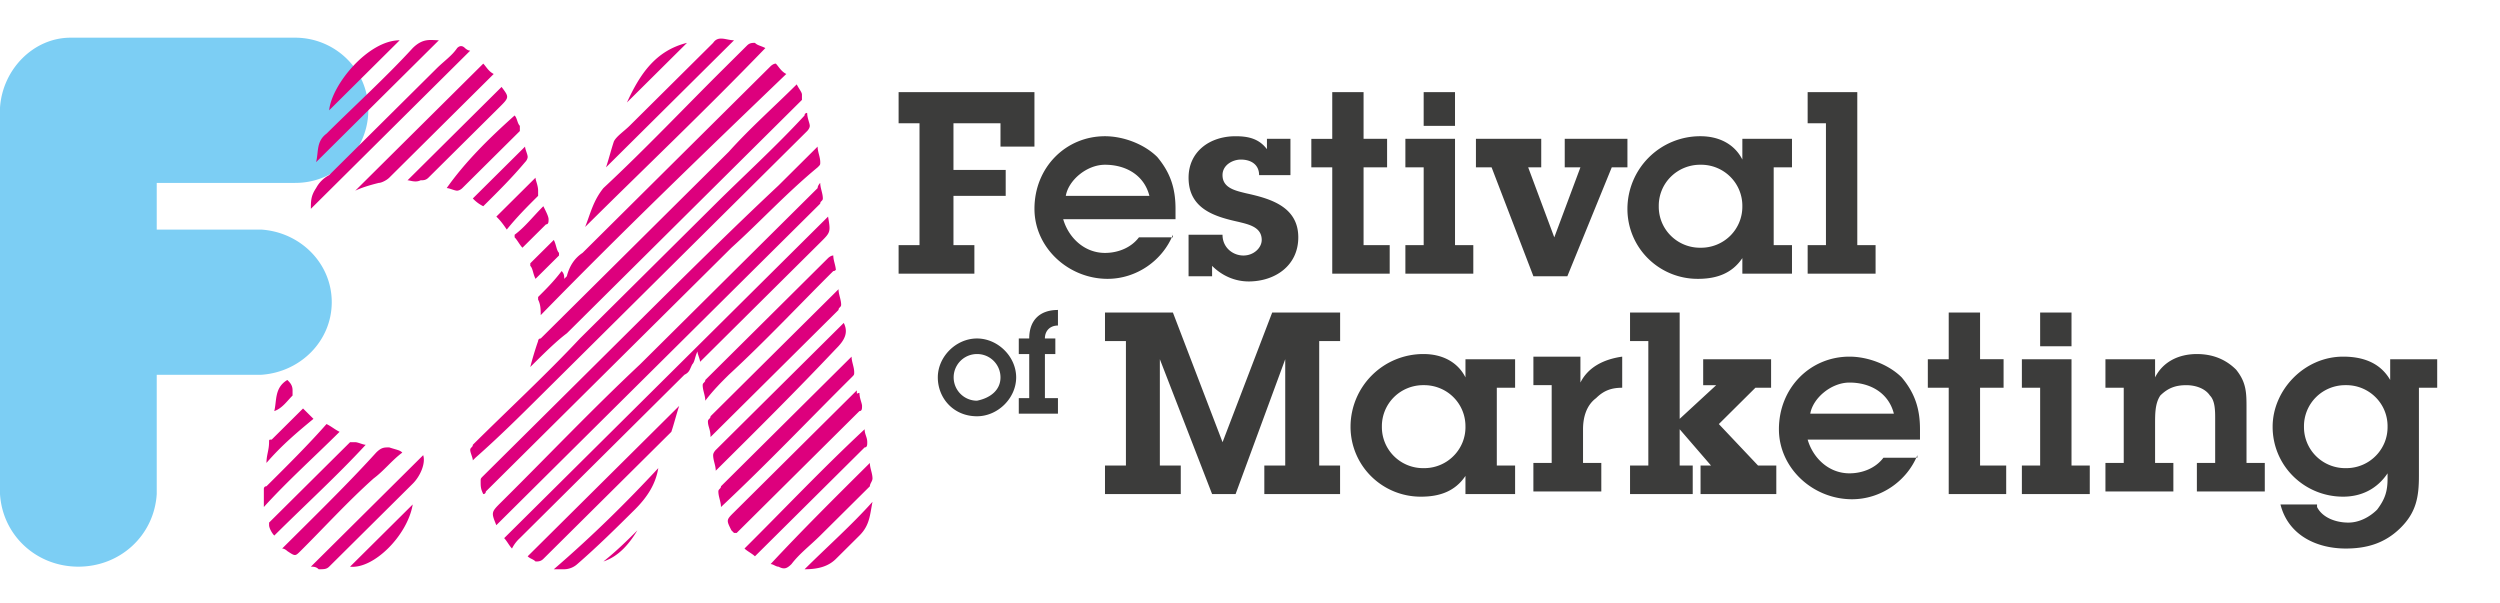 <svg xmlns="http://www.w3.org/2000/svg" width="199" height="48" fill="none"><path fill="#7CCEF4" d="M23.496 14.558a5.789 5.789 0 0 0 5.821-5.778C29.32 5.477 26.614 3 23.497 3H5.615C2.703 3 .208 5.477 0 8.573v30.755c.208 3.303 2.91 5.778 6.238 5.778 3.326 0 6.03-2.475 6.238-5.778v-9.495h8.317c3.119-.206 5.614-2.684 5.614-5.78 0-3.095-2.495-5.573-5.614-5.778h-8.317V14.56h11.02v-.002Z"/><path fill="#DD007D" d="M64.251 8.986c0 .412.208.825.208 1.031 0 .207-.208.414-.208.414l-7.277 7.224-13.932 13.828c-1.662 1.653-3.326 3.303-5.198 4.955l-.207.206c0-.206-.208-.618-.208-.825 0-.207.208-.207.208-.414 2.91-2.889 5.82-5.572 8.525-8.462l10.81-10.734c2.288-2.27 4.783-4.54 7.07-7.017 0-.206.208-.206.208-.206h.001ZM38.468 39.327c-.208-.412-.208-.618-.208-1.031 0-.206 0-.206.208-.414l12.268-12.178c3.743-3.715 7.486-7.43 11.23-10.938l3.116-3.097c0 .412.21.826.21 1.239 0 .206 0 .206-.208.412-2.495 2.063-4.575 4.335-6.862 6.399l-7.278 7.224-9.149 9.082-3.12 3.096s0 .206-.207.206ZM65.29 14.558c0 .414.208.826.208 1.239 0 .206-.208.206-.208.412l-6.447 6.4-14.138 14.035-4.99 4.954-.208.206c-.417-1.031-.417-1.031.416-1.857 3.743-3.715 7.277-7.43 11.02-10.94l14.14-14.035c0-.206.207-.414.207-.414Zm.624 2.683s0 .207 0 0c.209 1.239.209 1.239-.624 2.065l-9.148 9.082-.416.412c0-.206-.207-.618-.207-.825-.208.413-.208.825-.418 1.032-.207.414-.207.62-.623.826l-13.1 13.004a2.851 2.851 0 0 0-.623.825c-.208-.206-.417-.619-.624-.825L65.916 17.24h-.001ZM42.21 29.213c.179-.696.387-1.384.623-2.063 0 0 0-.207.208-.207l8.317-8.256 6.654-6.606c1.665-1.857 3.535-3.508 5.407-5.366.208.413.416.62.416.825v.413l-9.15 9.083-9.563 9.494c-.833.619-1.873 1.652-2.912 2.684v-.001Zm.831-4.127c0-.414 0-.826-.208-1.239v-.206c.624-.619 1.248-1.24 1.872-2.064.208.206.208.412.208.619l.207-.207c.208-.825.625-1.445 1.249-1.858l14.97-14.86s.208-.207.416-.207c.208.206.416.619.833.825-6.447 6.192-13.101 12.59-19.547 19.197Zm3.535-7.019c.416-1.031.624-2.062 1.456-3.095 3.326-3.097 6.446-6.4 9.564-9.494.624-.622 1.249-1.24 1.872-1.86.208-.206.416-.206.623-.206.208.207.416.207.833.413-4.782 4.955-9.564 9.494-14.348 14.242ZM37.43 4.031 24.745 16.622c0-.619 0-1.031.416-1.65A2.48 2.48 0 0 1 26.2 13.94l8.525-8.462c.624-.622 1.248-1.033 1.665-1.653.206-.206.414-.206.622 0 0 0 .209.206.417.206ZM54.063 32.31c-.207.619-.415 1.445-.623 2.063l-.625.62-9.564 9.494c-.207.207-.415.207-.623.207-.21-.207-.417-.207-.625-.413l12.06-11.971Zm3.327 8.05c0-.413-.208-.826-.208-1.239 0-.206.208-.206.208-.413l9.98-9.907.416-.413c0 .412.208.826.208 1.239 0 .206 0 .206-.208.413-3.326 3.301-6.653 6.81-10.396 10.32.207-.206.207-.206 0 0Zm-1.248-8.463c0-.412-.208-.826-.208-1.239 0-.206.208-.206.208-.412l6.447-6.399 3.326-3.303s.208-.206.415-.206c0 .414.208.826.208 1.239 0-.207 0 0-.208 0-2.704 2.684-5.405 5.573-8.317 8.256-.623.619-1.247 1.238-1.871 2.063v.001Zm12.27-.62c0 .414.207.827.207 1.032 0 .207 0 .413-.208.413l-9.773 9.702h-.208l-.208-.207c-.415-.826-.415-.826.208-1.444l6.446-6.4 3.326-3.3c0 .412 0 .205.21.205Zm-11.854 3.51c0-.62-.207-.826-.207-1.238 0-.208.208-.208.208-.414l7.486-7.431 2.495-2.476.207-.206c0 .413.208.825.208 1.238 0 .206-.208.206-.208.412l-8.525 8.463-1.665 1.653h.002Zm.416 2.684c0-.414-.208-.827-.208-1.24 0-.206.208-.412.208-.412l4.574-4.54 5.407-5.368.208-.206c.416.825 0 1.445-.623 2.063-3.12 3.303-6.238 6.4-9.565 9.701.207 0 .207 0 0 0v.002ZM28.28 15.178 38.468 5.064c.208.206.417.619.832.825l-2.287 2.27-6.03 5.986c-.208.207-.623.414-.832.414-.832.207-1.455.413-1.87.62Zm40.545 18.988c0 .414.208.622.208 1.033 0 .206 0 .414-.208.414l-5.82 5.778-2.913 2.891c-.207-.206-.623-.414-.83-.62 3.118-3.096 6.237-6.399 9.563-9.494v-.002ZM58.43 3.206 48.24 13.32c.209-.619.417-1.445.626-2.064.206-.412.83-.825 1.247-1.239l6.653-6.605c.416-.619 1.04-.206 1.664-.206Zm-23.496 0-9.773 9.702c.207-.827 0-1.652.832-2.27 2.287-2.271 4.782-4.541 6.86-6.812.833-.826 1.456-.62 2.08-.62ZM24.745 45.107l8.94-8.875c.209.619-.207 1.65-.832 2.27L26.2 45.107c-.208.206-.416.206-.832.206-.207-.206-.415-.206-.623-.206Zm7.278-9.081c-.832.618-1.456 1.445-2.288 2.062-2.078 1.86-3.951 3.924-5.821 5.78-.417.414-.417.414-1.04 0 0 0-.208-.206-.416-.206l1.456-1.444c2.078-2.064 4.157-4.128 6.029-6.193.417-.412.624-.412 1.039-.412.626.206.832.206 1.04.413 0 0 0-.207 0 0h.001Zm37.218.825c0 .412.21.825.21 1.239 0 .206-.21.412-.21.618l-3.95 3.922c-.832.825-1.665 1.446-2.287 2.27-.417.413-.624.413-1.039.207-.209 0-.417-.206-.626-.206 2.497-2.684 5.2-5.367 7.902-8.05Zm-16.841.412c-.208 1.24-.833 2.27-1.872 3.303-1.456 1.444-2.912 2.89-4.574 4.335a1.594 1.594 0 0 1-1.039.412h-.832c3.118-2.684 5.82-5.367 8.317-8.05ZM32.439 14.352l7.486-7.432c.622.827.622.827-.209 1.653l-5.615 5.572c-.207.207-.415.207-.623.207-.416.206-.831 0-1.039 0ZM21.833 42.629c-.206-.205-.414-.619-.414-.825v-.206l6.446-6.399h.415c.208 0 .624.206.831.206-2.287 2.477-4.782 4.747-7.277 7.225Zm-.831-2.269v-1.447s0-.206.208-.206c1.663-1.651 3.327-3.303 4.782-4.953.417.206.625.412 1.039.619-2.078 2.062-4.157 3.922-6.029 5.986v.001Zm19.96-31.168c.209.206.209.619.418.826v.413l-4.575 4.54c-.209.207-.416.207-.416.207-.208 0-.624-.206-.832-.206 1.456-2.064 3.326-3.922 5.406-5.779Zm-14.761-.414c.208-2.063 3.117-5.572 5.613-5.572L26.202 8.78l-.001-.002Zm43.25 31.168c-.209 1.032-.209 1.858-1.04 2.684l-1.871 1.858c-.624.62-1.456.825-2.495.825 1.87-1.858 3.743-3.509 5.405-5.367Zm-36.598.208c-.415 2.476-3.118 5.16-4.99 4.953l4.99-4.953Zm5.615-23.738a2.871 2.871 0 0 1-.831-.619l4.158-4.128c0 .206.208.619.208.826 0 0 0 .206-.208.413-1.039 1.237-2.079 2.27-3.327 3.508ZM21.21 36.85c0-.62.208-1.032.208-1.652 0-.206 0-.206.209-.206l2.495-2.477.83.825c-1.246 1.032-2.494 2.064-3.742 3.51Zm21.416-22.704c0 .205.208.617.208 1.031v.413c-.83.825-1.662 1.651-2.495 2.684-.415-.621-.623-.826-.83-1.033l3.117-3.097v.002Zm7.278-5.988c1.038-2.27 2.287-4.127 4.782-4.747a5233.612 5233.612 0 0 1-4.782 4.747Zm-6.654 8.257c.21.414.417.826.417 1.032 0 .207 0 .413-.208.413l-1.872 1.858c-.207-.206-.415-.619-.623-.825v-.206c.831-.62 1.455-1.446 2.286-2.272Zm-.623 5.78c-.208-.413-.208-.826-.416-1.032v-.206l1.872-1.858c.207.413.207.825.415 1.031v.207l-1.871 1.858ZM21.832 32.722c.21-.825 0-1.857 1.04-2.476.208.206.416.412.416.825v.414c-.416.412-.831 1.031-1.455 1.237 0 .207 0 .207 0 0Zm28.903 9.496c-.623 1.031-1.456 2.063-2.704 2.476 1.04-.826 1.873-1.651 2.704-2.476Z"/><path fill="#3C3C3B" d="M73.193 9.811h-1.664V7.335h10.813v4.334h-2.703V9.811h-3.743v3.716h4.158v2.064h-4.158v3.922h1.665v2.27h-6.032v-2.27h1.664V9.81v.001Zm20.17 8.875c-.832 2.065-2.912 3.51-5.199 3.51-3.118 0-5.821-2.477-5.821-5.574 0-3.301 2.495-5.778 5.613-5.778 1.456 0 3.12.619 4.159 1.65 1.039 1.24 1.456 2.478 1.456 4.128v.827h-8.94c.415 1.444 1.662 2.683 3.325 2.683 1.04 0 2.08-.413 2.704-1.24h2.703v-.206Zm-1.871-3.095c-.416-1.651-1.872-2.477-3.536-2.477-1.456 0-2.91 1.238-3.118 2.477h6.654Zm5.82 3.095c0 1.032.833 1.653 1.664 1.653.832 0 1.456-.621 1.456-1.24 0-1.031-1.039-1.238-1.871-1.444-1.872-.412-3.951-1.031-3.951-3.51 0-2.062 1.663-3.301 3.743-3.301 1.039 0 1.871.206 2.495 1.031v-.825h1.871v2.89h-2.495c0-.826-.624-1.238-1.456-1.238-.623 0-1.456.412-1.456 1.238 0 1.03 1.04 1.239 1.872 1.445 1.872.412 4.159 1.031 4.159 3.508 0 2.27-1.872 3.51-3.951 3.51-1.04 0-2.078-.413-2.91-1.24v.827H94.61v-3.303h2.704-.001Zm11.228.827h2.08v2.27h-4.573v-8.462h-1.665v-2.27h1.665V7.334h2.493v3.715h1.872v2.27h-1.872v6.193Zm7.279 0h1.456v2.27h-5.407v-2.27h1.456v-6.192h-1.456v-2.27h3.951v8.462Zm0-9.494h-2.495V7.335h2.495v2.684Zm8.941 11.97h-2.702l-3.327-8.668h-1.247v-2.27h5.198v2.27h-1.039l2.078 5.573 2.08-5.573h-1.248v-2.27h4.991v2.27h-1.248l-3.535 8.669h-.001Zm13.931-1.445c-.832 1.24-2.079 1.652-3.535 1.652a5.597 5.597 0 0 1-3.976-1.626 5.544 5.544 0 0 1-1.637-3.948 5.79 5.79 0 0 1 5.821-5.778c1.456 0 2.704.619 3.327 1.858v-1.653h3.951v2.272h-1.456v6.192h1.456v2.27h-3.951v-1.239Zm0-4.128a3.256 3.256 0 0 0-.962-2.348 3.287 3.287 0 0 0-2.365-.954 3.311 3.311 0 0 0-2.365.955 3.236 3.236 0 0 0-.961 2.347 3.238 3.238 0 0 0 .961 2.348 3.286 3.286 0 0 0 2.365.955 3.303 3.303 0 0 0 2.366-.954 3.258 3.258 0 0 0 .961-2.349Zm9.149 3.097h1.456v2.27h-5.407v-2.27h1.456V9.81h-1.456V7.335h3.951v12.178Zm-42.832 17.544h1.662v2.27h-6.03v-2.27h1.664v-8.463l-3.951 10.734h-1.87l-4.159-10.734v8.463h1.665v2.27h-6.032v-2.27h1.666v-9.906h-1.666v-2.272h5.407l3.951 10.32 3.95-10.32h5.408v2.272h-1.665v9.906Zm11.642.825c-.83 1.24-2.078 1.653-3.534 1.653a5.598 5.598 0 0 1-3.976-1.626 5.546 5.546 0 0 1-1.637-3.947 5.79 5.79 0 0 1 5.821-5.78c1.456 0 2.704.619 3.327 1.858v-1.445h3.951v2.27h-1.456v6.192h1.456v2.27h-3.952v-1.445Zm0-3.92a3.256 3.256 0 0 0-2.046-3.063 3.31 3.31 0 0 0-1.28-.24 3.303 3.303 0 0 0-2.365.955 3.258 3.258 0 0 0-.961 2.348 3.255 3.255 0 0 0 .962 2.347 3.283 3.283 0 0 0 2.364.955 3.287 3.287 0 0 0 3.085-2.031c.166-.404.248-.836.242-1.271h-.001Zm9.151-3.51c.622-1.239 1.87-1.858 3.326-2.064v2.477c-.832 0-1.456.206-2.079.826-.833.62-1.039 1.65-1.039 2.477v2.683h1.455v2.27h-5.407v-2.27h1.456v-6.192h-1.455v-2.27h3.743v2.062Zm10.811.207h-1.039v-2.063h5.406v2.269h-1.249l-2.91 2.89 3.12 3.302h1.454v2.27h-6.03v-2.27h.833l-2.495-2.889v2.89h1.039v2.27h-4.99v-2.27h1.456V27.15h-1.456v-2.272h3.951v8.463l2.91-2.683Zm16.01 5.573c-.831 2.063-2.91 3.508-5.198 3.508-3.118 0-5.822-2.477-5.822-5.572 0-3.303 2.495-5.78 5.615-5.78 1.456 0 3.118.62 4.158 1.652 1.039 1.238 1.456 2.477 1.456 4.128v.825h-8.942c.417 1.445 1.664 2.684 3.328 2.684 1.039 0 2.079-.413 2.702-1.239h2.703v-.206Zm-1.87-3.303c-.417-1.652-1.872-2.477-3.535-2.477-1.456 0-2.911 1.24-3.12 2.477h6.655Zm6.861 4.128h2.08v2.27h-4.575v-8.462h-1.663v-2.27h1.663v-3.716h2.495v3.715h1.872v2.27h-1.872v6.193Zm7.279 0h1.454v2.27h-5.405v-2.27h1.454v-6.192h-1.454v-2.27h3.951v8.462Zm0-9.494h-2.497V24.88h2.497v2.684Zm4.157 3.302h-1.456v-2.27h3.951v1.445c.625-1.24 1.871-1.858 3.327-1.858 1.247 0 2.288.413 3.119 1.238.832 1.032.832 1.857.832 3.096v4.335h1.455v2.27h-5.406v-2.27h1.456v-3.51c0-.618 0-1.443-.417-1.857-.415-.62-1.246-.825-1.871-.825-.831 0-1.455.206-2.079.825-.416.62-.416 1.445-.416 2.271v3.096H173v2.27h-5.407v-2.27h1.456v-5.986Zm15.388 9.495c.415.825 1.456 1.238 2.495 1.238.831 0 1.664-.413 2.287-1.031.623-.827.831-1.446.831-2.477v-.414c-.831 1.24-2.079 1.858-3.534 1.858a5.627 5.627 0 0 1-3.977-1.625 5.516 5.516 0 0 1-1.637-3.947c0-2.89 2.495-5.574 5.614-5.574 1.455 0 2.911.413 3.743 1.858v-1.651h3.742v2.27h-1.455v7.017c0 1.653-.207 2.89-1.456 4.129-1.248 1.239-2.702 1.652-4.366 1.652-2.287 0-4.574-1.032-5.199-3.509h2.912v.206Zm2.287-3.096a3.287 3.287 0 0 0 3.085-2.032c.165-.403.247-.835.241-1.27a3.238 3.238 0 0 0-.961-2.349 3.286 3.286 0 0 0-2.365-.954 3.302 3.302 0 0 0-2.366.954 3.258 3.258 0 0 0-.961 2.349 3.255 3.255 0 0 0 .962 2.347 3.287 3.287 0 0 0 2.365.955ZM74.65 30.04c0-1.653 1.455-3.097 3.117-3.097 1.665 0 3.12 1.445 3.12 3.097 0 1.65-1.456 3.095-3.12 3.095-1.87 0-3.117-1.445-3.117-3.095Zm4.989 0a1.857 1.857 0 0 0-1.87-1.858 1.856 1.856 0 1 0-.002 3.714c1.04-.206 1.872-.825 1.872-1.856Zm3.743 1.651h.831v1.238h-3.118v-1.238h.831v-3.509h-.831v-1.239h.831c0-1.444.832-2.27 2.287-2.27v1.239c-.623 0-1.039.412-1.039 1.031h.831v1.239h-.83v3.51h.207Z"/></svg>